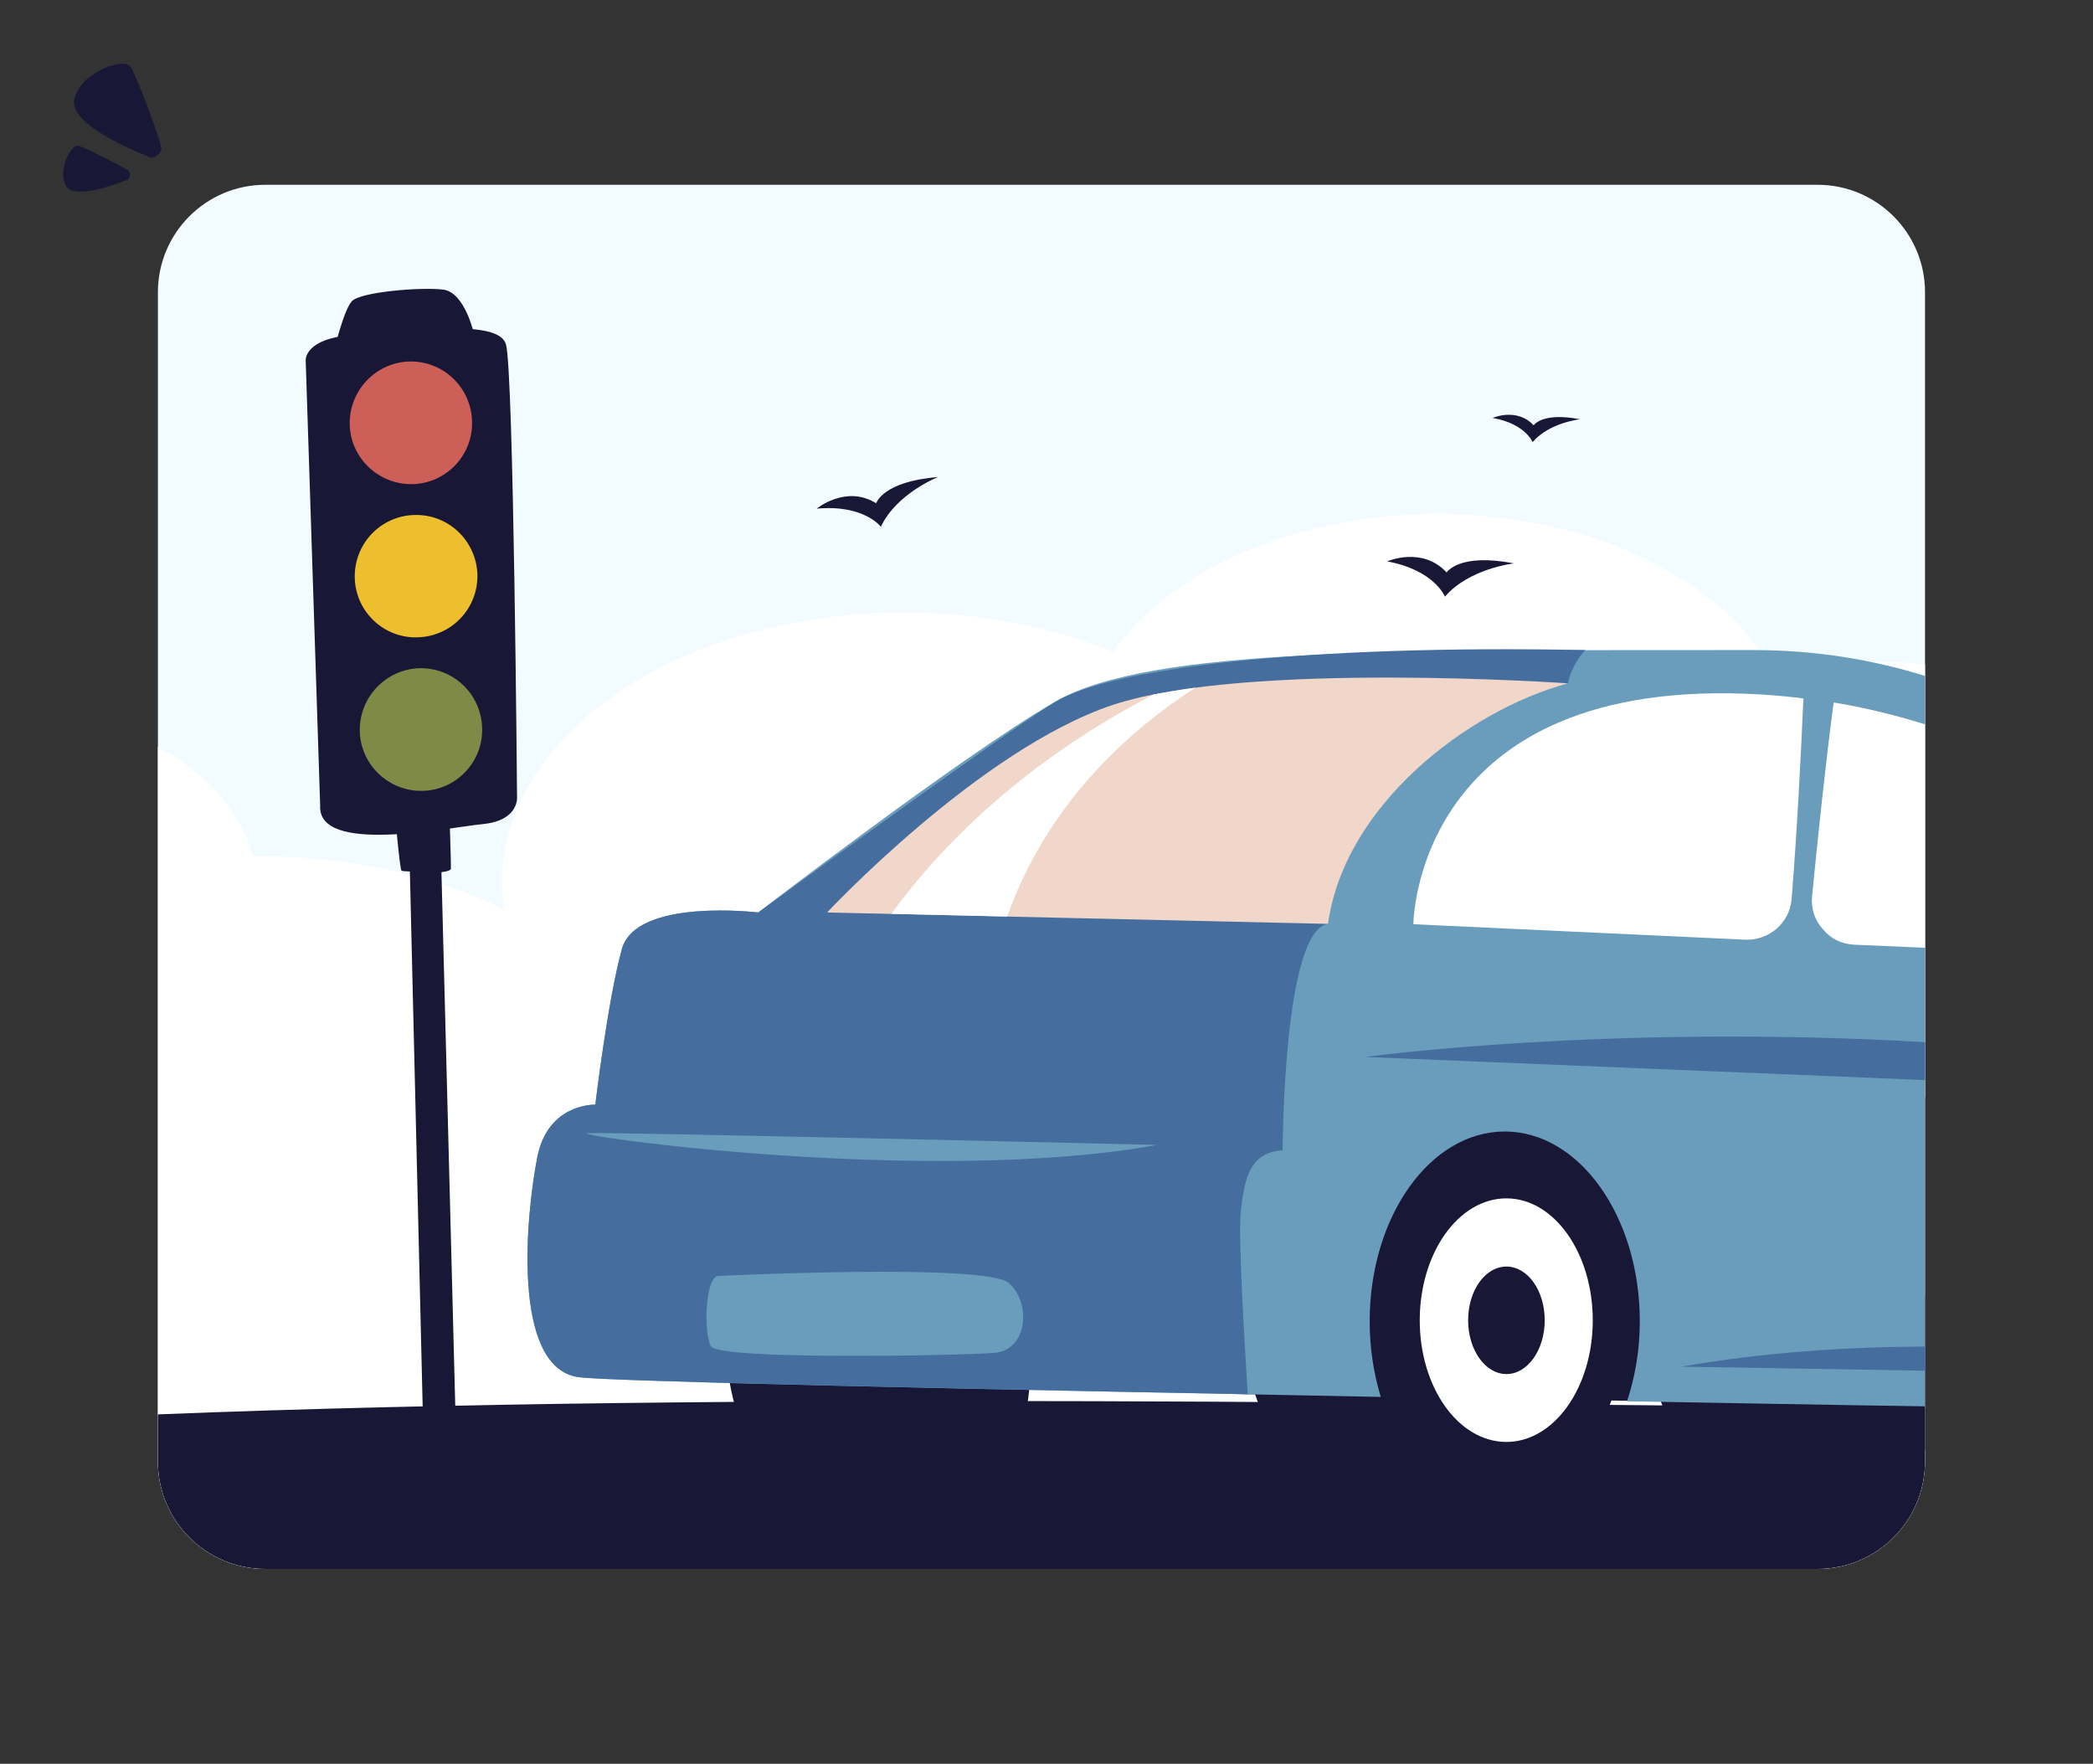 <svg version="1.2" xmlns="http://www.w3.org/2000/svg" viewBox="0 0 623 525" width="623" height="525">
	<rect x="0" y="0" width="623" height="525" fill="#333333" stroke="none"/>
	<title>driving-car-wheel-illustration-svg</title>
	<defs>
		<clipPath clipPathUnits="userSpaceOnUse" id="cp1">
			<path d="m79 55h462c17.67 0 32 14.33 32 32v348c0 17.67-14.33 32-32 32h-462c-17.67 0-32-14.33-32-32v-348c0-17.67 14.33-32 32-32z"/>
		</clipPath>
	</defs>
	<style>
		.s0 { fill: #181736 } 
		.s1 { fill: #f2fbff } 
		.s2 { fill: #ffffff } 
		.s3 { fill: #cd5f59 } 
		.s4 { fill: #edbe2d } 
		.s5 { fill: #7f8a46 } 
		.s6 { fill: #6a9dbb } 
		.s7 { fill: #456e9f } 
		.s8 { fill: #f0d7c9 } 
	</style>
	<path fill-rule="evenodd" class="s0" d="m45.2 47c0 0-24.8-9.1-23.1-17.3 1.7-8.2 14.8-12.7 16.7-9.9 2 2.9 8.9 21.9 9.2 24.1 0.3 2.2-2.8 3.1-2.8 3.1zm-7 6.4c0 0-15.7 6.6-18.5 2-2.7-4.6 1.4-12.5 3.6-12 2.1 0.5 13.7 6.5 14.8 7.3 1.2 0.9 0.1 2.7 0.1 2.7z"/>
	<g id="Clip-Path" clip-path="url(#cp1)">
		<g>
			<path class="s1" d="m79 55h462c17.7 0 32 14.3 32 32v348c0 17.7-14.3 32-32 32h-462c-17.7 0-32-14.3-32-32v-348c0-17.7 14.3-32 32-32z"/>
			<path fill-rule="evenodd" class="s2" d="m573 197.8v269.2h-526v-244.7c14.7 8 25 19.5 28.3 32.6q1.4 0 2.8 0c26.9 0 51.7 5.8 71.9 15.8q-0.6-4-0.6-8c0-44.4 53.6-80.4 119.7-80.4 22.8 0 44.1 4.3 62.2 11.7 17.1-24.2 53.9-41 96.5-41 47.6 0 87.9 20.9 101.6 49.9 9.1-3.8 19.8-5.9 31.2-5.9q6.4 0 12.4 0.8z"/>
			<path fill-rule="evenodd" class="s0" d="m573 419v48h-526v-46c175.5-7 391.6-2.8 526-2z"/>
			<path fill-rule="evenodd" class="s0" d="m131.4 259.6l4.2 162.4c0 0 20.8-0.7 34.1 4.7 13.2 5.4-71.2 9.8-75.8 4.4-4.6-5.4 32-8.7 32-8.7l-3.9-163c-1.3-0.1-2 0-2.5-0.3-0.5-0.3-2.1-18.5-2.1-18.5 12.4-2.3 16.3-0.2 16.3-0.2 0 0 0.6 16.5 0.5 18.2-0.1 0.5-1.2 0.8-2.8 1z"/>
			<path fill-rule="evenodd" class="s0" d="m95.3 239.8l-4.3-132.4c0 0-0.8-6.9 15.2-7.8 16.1-0.9 42.2-4.9 44.4 2.9 2.3 7.7 3.3 134.5 3.3 134.5 0 0 0.9 7.2-10.2 8.3-11 1.1-49.2 9.1-48.4-5.5z"/>
			<path fill-rule="evenodd" class="s3" d="m121.7 107.6c10.1-0.3 18.5 7.6 18.8 17.7 0.4 10-7.5 18.5-17.6 18.8-10 0.3-18.5-7.6-18.8-17.6-0.3-10.1 7.6-18.5 17.6-18.9z"/>
			<path fill-rule="evenodd" class="s4" d="m123.2 153.3c10.1-0.4 18.5 7.5 18.9 17.6 0.3 10.1-7.6 18.5-17.7 18.8-10 0.4-18.5-7.5-18.8-17.6-0.3-10.1 7.6-18.5 17.6-18.8z"/>
			<path fill-rule="evenodd" class="s5" d="m124.7 198.9c10.1-0.3 18.5 7.6 18.8 17.7 0.4 10-7.5 18.5-17.6 18.8-10 0.3-18.5-7.6-18.8-17.6-0.3-10.1 7.6-18.5 17.6-18.9z"/>
			<path fill-rule="evenodd" class="s0" d="m141.2 99.8c0 0-2.7-12.8-9.3-13.6-6.7-0.8-24.8 0.7-27.2 3.5-2.5 2.8-5.4 15.2-5.4 15.2 0 0 21.3-6.4 41.9-5.1z"/>
			<path fill-rule="evenodd" class="s0" d="m573 418.5l-207-3.6 6.6-63.3c0 0 1.2-26.9 23.3-26 22.1 0.9 127.8 0.4 137.3 0.9 2.4 0.1 18 0.1 39.8 0.2v91.8z"/>
			<path fill-rule="evenodd" class="s0" d="m447.9 342.7c19.8 0 35.9 22.7 35.9 50.6 0 27.9-16.1 50.6-35.9 50.6h-41.8c-19.9 0-36-22.7-36-50.6 0-27.9 16.1-50.6 36-50.6z"/>
			<path fill-rule="evenodd" class="s0" d="m526.6 349.1c15.7 0 29 13.2 33.9 31.6 4.7 0.8 9 2.6 12.5 5v45.9c-4.1 6.1-8.9 9.8-12.5 11-6.5 2-25.9 1.2-33.9 0.7q-1.8 0-3.5-0.2c-18.2-2.3-32.5-22.4-32.5-46.9 0-26 16.1-47.1 36-47.1z"/>
			<path fill-rule="evenodd" class="s0" d="m252.1 349.1c15.7 0 29 14.1 33.9 33.9 10.9 2.2 19.7 9.1 20.4 19 2.2 27.6-12.2 44.6-20.4 47.4-6.4 2.2-25.9 1.3-33.9 0.8q-1.7 0-3.4-0.2h-0.1c-18.2-2.5-32.4-24.1-32.4-50.4 0-27.9 16.1-50.5 35.9-50.5z"/>
			<path fill-rule="evenodd" class="s6" d="m573 201.2c-15.4-4.8-32.4-7.7-51.1-7.7-104.8 0.1-179.4-1.1-207.9 15.4-28.5 16.6-88.3 62.7-88.3 62.7 0 0-36.4-4.4-40.6 10.9-4.2 15.2-7.9 46.3-7.9 46.3 0 0-14.2-0.5-17.3 15.8-3.2 16.3-7.9 62.1 12.1 65.3 8.3 1.3 116.4 3.6 239 5.9-2.1-6.9-3.3-14.5-3.3-22.5 0-31.2 18-56.5 40.2-56.5 22.2 0 40.2 25.3 40.2 56.5 0 8.5-1.4 16.6-3.8 23.8 30.1 0.5 60.1 1.1 88.7 1.5v-217.4z"/>
			<path fill-rule="evenodd" class="s7" d="m471.9 193.5c-84.1-1.7-141.6 5.5-157.9 15.5-16.3 9.9-88.3 62.6-88.3 62.6 0 0-36.4-4.4-40.6 10.9-4.2 15.2-7.9 46.3-7.9 46.3 0 0-14.2-0.5-17.3 15.8-3.2 16.3-7.9 62.1 12.1 65.3 7.4 1.1 93.9 3.1 199.4 5.1-1.1-17.6-2.8-46.6-2.1-53.9 1.1-10.8 2.9-18.1 12.5-18.7 0 0 0.1-65.6 13.5-67.4 0 0 1.8-55.6 71.4-71.6 0 0 1-5.6 5.2-9.9z"/>
			<path fill-rule="evenodd" class="s2" d="m573 215.6c-8.4-2.6-17.4-4.9-27.2-6.5-2.3 17.4-4.6 39-6.4 57.5-0.4 3.8 0.7 7.2 3.2 10 2.4 2.9 5.6 4.4 9.4 4.6l21 0.9v-66.5zm-36.2-7.7q-6.2-0.8-12.8-1.2c-103-6-103.3 68.4-103.3 68.4l98.8 4.6c7.1 0.3 13.3-5.1 13.8-12.2 1.5-18.6 2.7-41.2 3.5-59.6z"/>
			<path fill-rule="evenodd" class="s8" d="m395.3 275c4.8-35.1 41.2-63.4 71.4-71.6 0 0-95.7-6.7-135.4 6.4-39.7 13.2-85.1 61.8-85.1 61.8l149.1 3.4z"/>
			<path fill-rule="evenodd" class="s2" d="m355.8 204.7c-4.3 0.6-8.5 1.3-12.4 2-38.8 20.2-63.2 44.9-78.1 65.3l34.5 0.8c11.8-33 35.1-54.6 56-68.1z"/>
			<path class="s2" d="m448.4 429.2c14.2 0 25.7-16.2 25.7-36.2 0-20-11.5-36.3-25.7-36.3-14.3 0-25.8 16.3-25.8 36.3 0 20 11.5 36.2 25.8 36.2z"/>
			<path fill-rule="evenodd" class="s0" d="m448.4 377c6.3 0 11.4 7.1 11.4 16 0 8.8-5.1 16-11.4 16-6.3 0-11.4-7.2-11.4-16 0-8.9 5.1-16 11.4-16z"/>
			<path fill-rule="evenodd" class="s7" d="m573 321.5l-166.6-6.9c0 0 72.2-9.9 166.6-4.4z"/>
			<path fill-rule="evenodd" class="s6" d="m344.4 340.8c0 0-162.9-3.9-169.4-3.5-6.5 0.5 101.4 15.8 169.4 3.5z"/>
			<path fill-rule="evenodd" class="s6" d="m213.8 379.8c0 0 79.8-3.9 86.5 2.1 6.7 5.9 5.7 20.1-4.5 20.8-10.1 0.8-81.9 2.2-84.2-2-2.2-4.2-1.7-20.6 2.2-20.9z"/>
			<path fill-rule="evenodd" class="s7" d="m500.4 406.8l72.6 1.2v-7.2c-23.1 0.1-48 1.7-72.6 6z"/>
			<path fill-rule="evenodd" class="s0" d="m450.6 167.7c0 0-13.3 1.5-20.5 9.9 0 0-3.1-7.9-17.2-10.5 0 0 10.4-4.6 17.7 3.3 0 0 3.6-5.9 20-2.7z"/>
			<path fill-rule="evenodd" class="s0" d="m470.3 124.8c0 0-9.2 1-14.1 6.8 0 0-2.2-5.5-11.9-7.2 0 0 7.2-3.2 12.2 2.2 0 0 2.5-4 13.8-1.8z"/>
			<path fill-rule="evenodd" class="s0" d="m279.2 142c0 0-12.4 4.9-17 14.8 0 0-5-6.7-19.1-5.4 0 0 8.7-7.2 17.7-1.6 0 0 1.9-6.5 18.4-7.8z"/>
		</g>
	</g>
</svg>